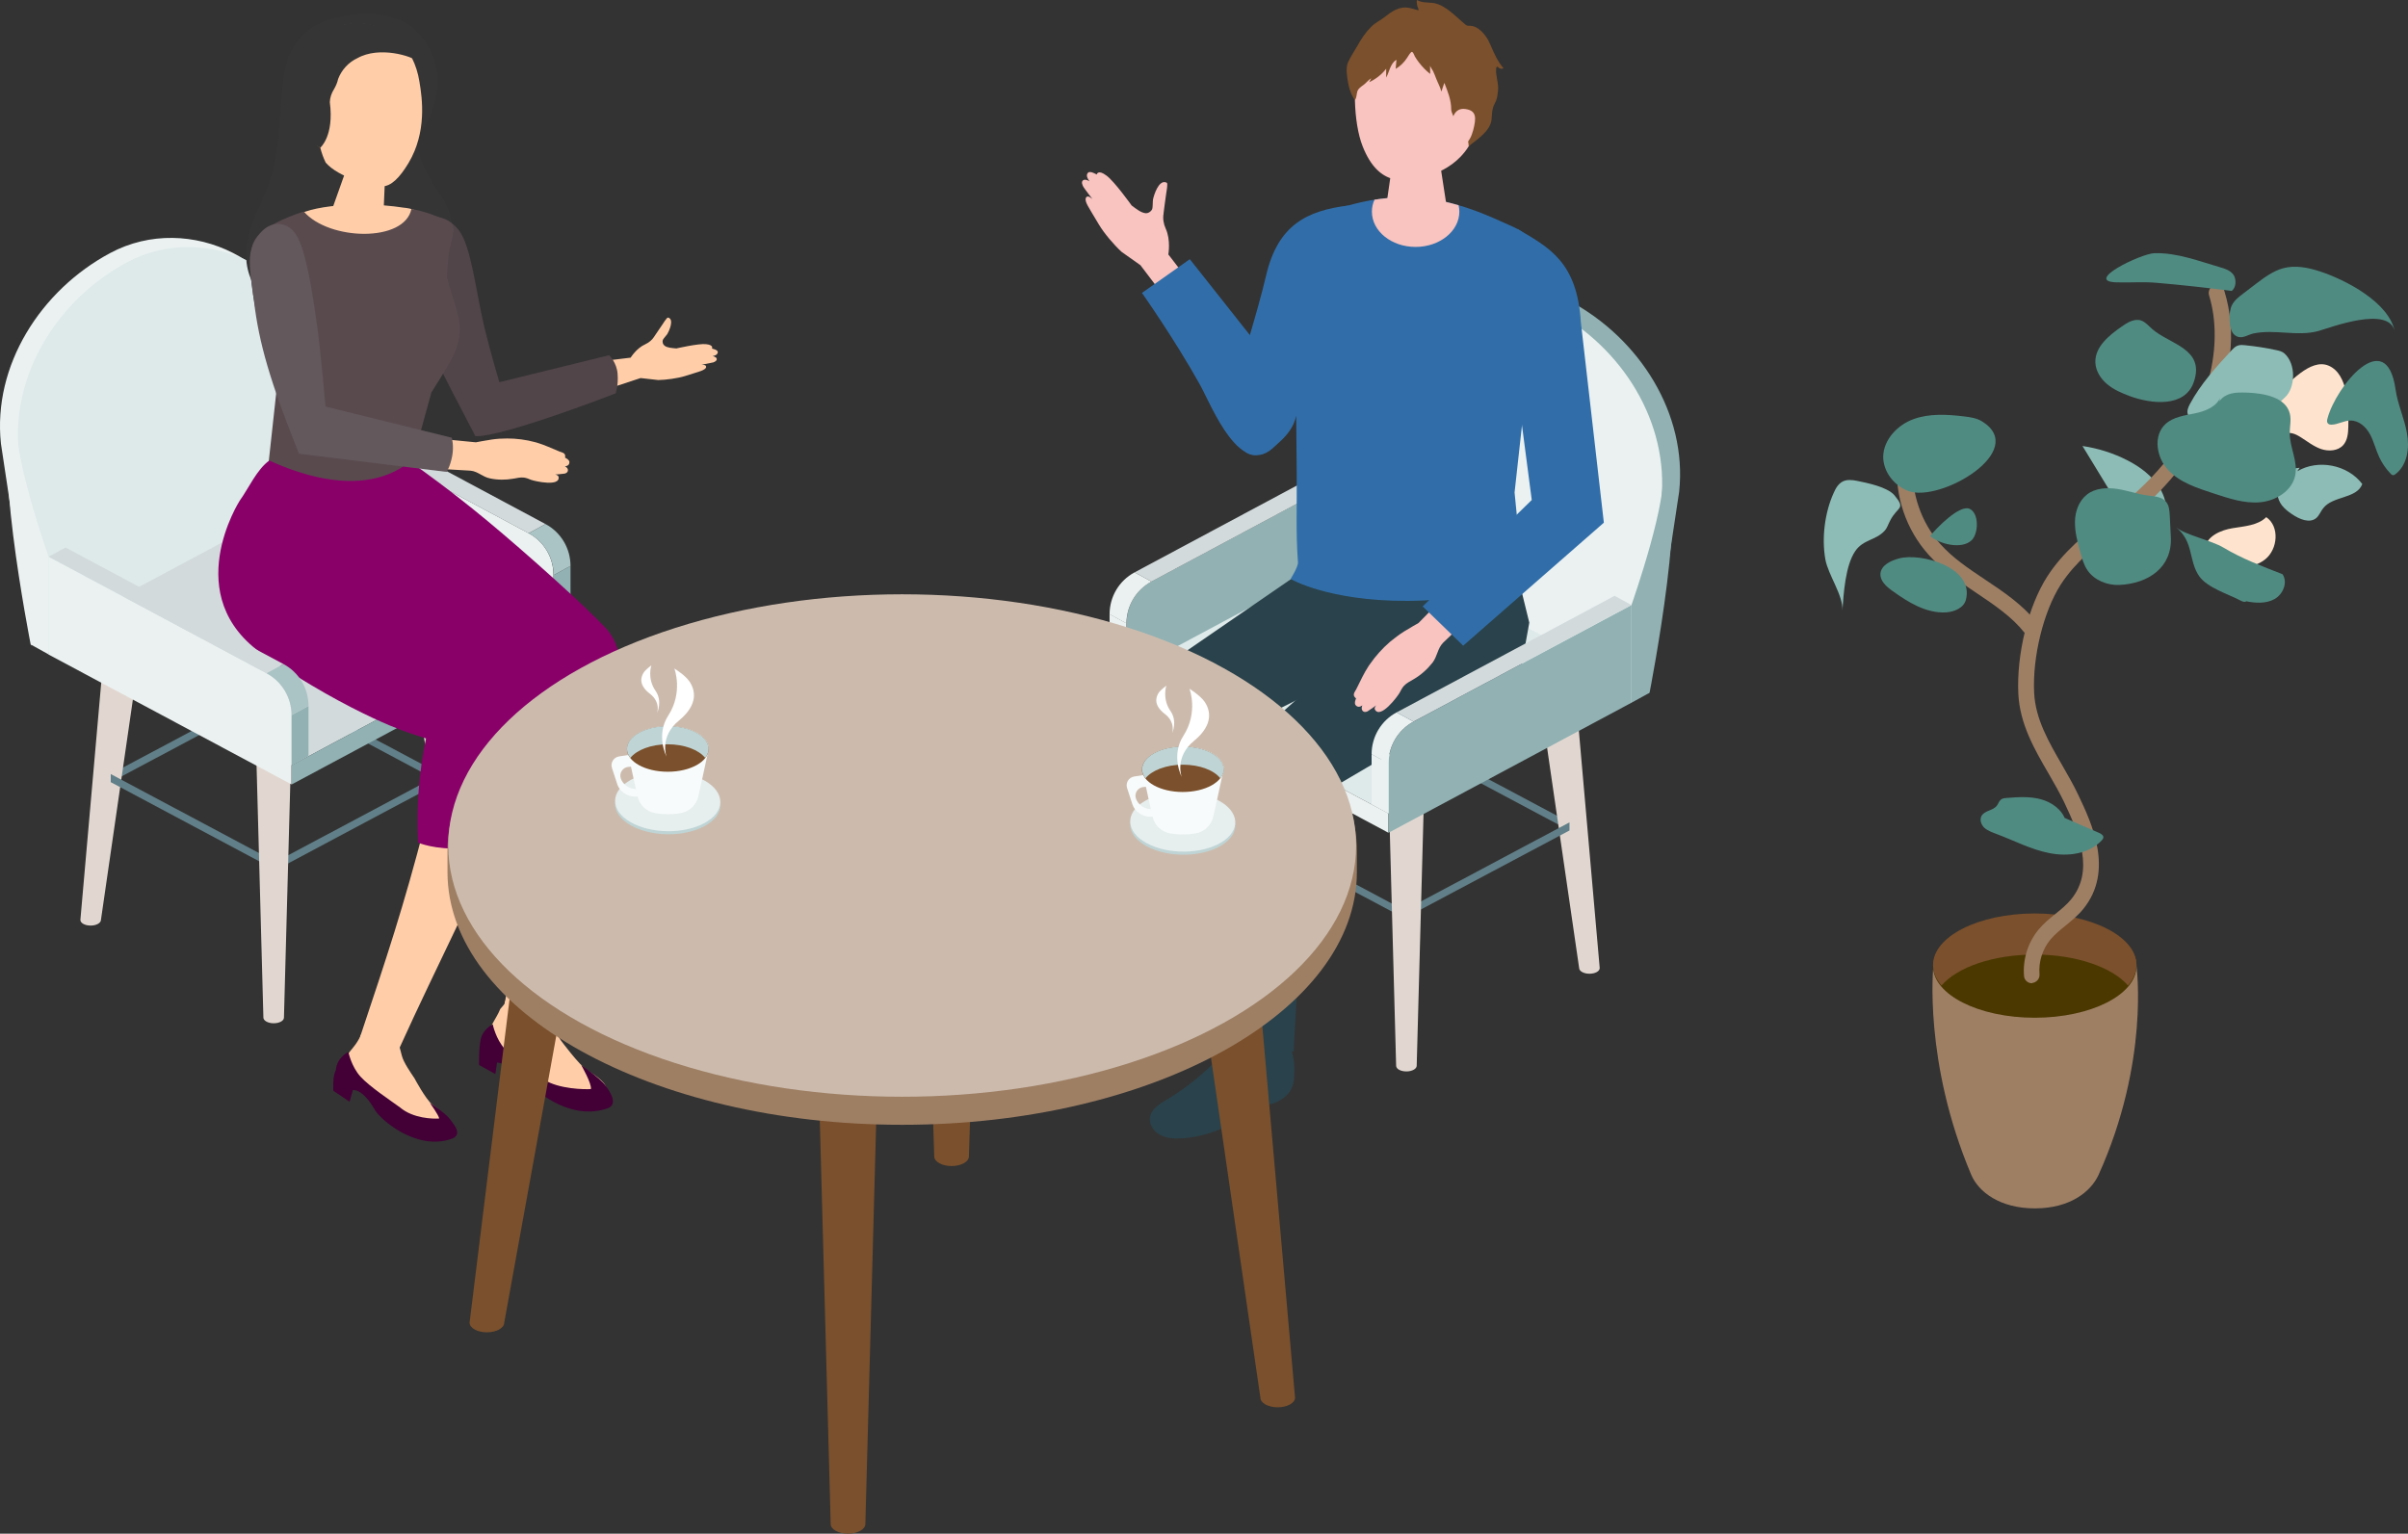 <?xml version="1.0" encoding="utf-8"?>
<!-- Generator: Adobe Illustrator 24.3.0, SVG Export Plug-In . SVG Version: 6.00 Build 0)  -->
<svg version="1.1" id="レイヤー_1" xmlns="http://www.w3.org/2000/svg" xmlns:xlink="http://www.w3.org/1999/xlink" x="0px"
	 y="0px" viewBox="0 0 156.97 100" style="enable-background:new 0 0 156.97 100;" xml:space="preserve">
<rect x="0" y="0" width="156.97" height="100" fill="#333333" stroke="none"/>
<style type="text/css">
	.st0{fill:#617F88;}
	.st1{fill:#E1D7D0;}
	.st2{fill:#EBF1F1;}
	.st3{fill:#DEE9E9;}
	.st4{fill:#E3DAD2;}
	.st5{fill:#D2DADC;}
	.st6{fill:#91B1B3;}
	.st7{fill:#AAC3C4;}
	.st8{fill:#FFCEA9;}
	.st9{fill:#420036;}
	.st10{fill:#353535;}
	.st11{fill:#514549;}
	.st12{fill:#594A4E;}
	.st13{fill:#890069;}
	.st14{fill:#63585C;}
	.st15{fill:#2A424B;}
	.st16{fill:#316EA9;}
	.st17{fill:#F9C3C0;}
	.st18{fill:#7B502C;}
	.st19{fill:#9E7F64;}
	.st20{fill:#CCBBAD;}
	.st21{fill:#4B3800;}
	.st22{fill:#8CBCB5;}
	.st23{fill:#FEE4CE;}
	.st24{fill:#508B82;}
	.st25{fill:#BFD4D5;}
	.st26{fill:#E6EEEE;}
	.st27{fill:#F8FBFB;}
	.st28{fill:#FFFFFF;}
</style>
<g>
	<g>
		<g>
			<polygon class="st0" points="7.22,51 17.97,45.27 17.97,44.75 7.22,50.47 			"/>
			<polygon class="st0" points="28.72,51 17.97,45.27 17.97,44.75 28.72,50.47 			"/>
			<path class="st1" d="M8.18,39.84c-0.68,0-1.23,0.31-1.23,0.68L5.24,59.98c0,0.21,0.3,0.37,0.67,0.37c0.37,0,0.67-0.17,0.67-0.37
				L9.4,40.52C9.4,40.14,8.85,39.84,8.18,39.84z"/>
			<path class="st1" d="M27.5,39.84c0.68,0,1.23,0.31,1.23,0.68L31.1,59.8c0,0.21-0.3,0.37-0.67,0.37c-0.37,0-0.67-0.17-0.67-0.37
				l-3.5-19.28C26.27,40.14,26.82,39.84,27.5,39.84z"/>
			<path class="st2" d="M2.05,42.08l18.35-9.82l-0.64-9.3c-0.62-5.86-7.39-9.24-12.58-6.46v0c-4.52,2.42-7.66,7.32-7.12,12.42
				L2.05,42.08z"/>
			<path class="st3" d="M3.17,42.68l18.35-9.82l-0.59-9.3c-0.62-5.86-7.45-9.24-12.64-6.46l0,0c-4.52,2.42-7.6,7.32-7.06,12.42
				L3.17,42.68z"/>
			<polygon class="st0" points="17.97,56.73 28.72,51 28.72,50.47 17.97,56.2 			"/>
			<polygon class="st0" points="17.97,56.73 7.22,51 7.22,50.47 17.97,56.2 			"/>
			<path class="st1" d="M17.84,34.67c0.68,0,1.23,0.31,1.23,0.68l-0.56,17.52c0,0.21-0.3,0.37-0.67,0.37s-0.67-0.17-0.67-0.37
				l-0.56-17.52C16.61,34.97,17.16,34.67,17.84,34.67z"/>
			<path class="st4" d="M16.61,35.35c0,0.38,0.55,0.68,1.23,0.68c0.68,0,1.23-0.31,1.23-0.68c0-0.38-0.55-0.68-1.23-0.68
				C17.16,34.67,16.61,34.97,16.61,35.35z"/>
			<path class="st1" d="M17.84,45.01c0.68,0,1.23,0.31,1.23,0.68l-0.56,20.66c0,0.21-0.3,0.37-0.67,0.37s-0.67-0.17-0.67-0.37
				l-0.56-20.66C16.61,45.31,17.16,45.01,17.84,45.01z"/>
			<path class="st4" d="M16.61,45.69c0,0.38,0.55,0.68,1.23,0.68c0.68,0,1.23-0.31,1.23-0.68c0-0.38-0.55-0.68-1.23-0.68
				C17.16,45.01,16.61,45.31,16.61,45.69z"/>
			<path class="st4" d="M26.27,40.52c0,0.38,0.55,0.68,1.23,0.68c0.68,0,1.23-0.31,1.23-0.68c0-0.38-0.55-0.68-1.23-0.68
				C26.82,39.84,26.27,40.14,26.27,40.52z"/>
			<path class="st4" d="M9.4,40.52c0,0.38-0.55,0.68-1.23,0.68c-0.68,0-1.23-0.31-1.23-0.68c0-0.38,0.55-0.68,1.23-0.68
				C8.85,39.84,9.4,40.14,9.4,40.52z"/>
			<polygon class="st5" points="37.19,40.16 19.01,49.9 3.17,41.42 21.36,31.69 			"/>
			<polygon class="st6" points="19.01,51.15 37.19,41.42 37.19,40.16 19.01,49.9 			"/>
			<path class="st2" d="M36.09,40.76l-15.84-8.48v-5.12l14.2,7.6c1.01,0.54,1.63,1.59,1.63,2.73V40.76z"/>
			<polygon class="st5" points="21.36,26.57 20.26,27.17 34.46,34.77 35.56,34.17 			"/>
			<polygon class="st6" points="37.19,36.9 36.09,37.5 36.09,40.76 37.19,40.16 			"/>
			<path class="st7" d="M35.56,34.17L35.56,34.17c1.01,0.54,1.63,1.59,1.63,2.73l0,0l-1.1,0.6v0c0-1.14-0.63-2.19-1.63-2.73h0
				L35.56,34.17z"/>
			<path class="st2" d="M1.17,27.17c-0.56,1.89,2,9.13,2,9.13v6.37L2,42.02C2,42.02-0.77,27.98,1.17,27.17z"/>
			<g>
				<g>
					<path class="st8" d="M32.89,65.46l-0.28,0.33c-0.24,0.61-0.73,1.13-0.78,1.79c-0.06,0.8,0.26,1.31,0.88,1.63l1.11,0.42
						l1.86,1.5c0.57,0.6,1.74,1,2.55,0.9c0.75-0.09,0.86-0.16,1.21-0.66c0.45-0.62-0.65-1.25-1.18-1.6
						c-0.52-0.34-1.69-1.92-1.69-1.92c-0.3-0.37-1.06-2.16-1.06-2.16L32.89,65.46z"/>
					<path class="st8" d="M32.89,65.46c0.07-0.51,0.65-0.8,1.48-0.68c0.83,0.12,1.24,0.57,1.17,1.07c-0.07,0.51-0.58,0.88-1.42,0.76
						C33.29,66.49,32.82,65.97,32.89,65.46z"/>
				</g>
				<path class="st8" d="M33.76,50.91c0.27,9.23-0.87,14.56-0.87,14.56l2.64,0.25l3.33-17.05C38.86,48.66,34.56,49.76,33.76,50.91z"
					/>
				<path class="st9" d="M37.89,69.45c0,0,0.69,1.2,0.63,1.56c-0.41,0.03-2.09,0-3.03-0.6c-0.65-0.35-1.98-1.35-2.58-2.01
					c-0.6-0.66-0.79-1.61-0.79-1.61s-0.76,0.35-0.82,1.2c-0.1,0.66-0.07,1.45-0.07,1.45l1.06,0.59l0.11-0.75
					c0,0,0.91,0.02,2.28,1.52c0.44,0.48,2.59,2.27,4.91,1.47c0.75-0.26,0.16-1.12-0.15-1.53C39.14,70.33,37.89,69.45,37.89,69.45z"
					/>
				<g>
					<path class="st8" d="M23.47,67.62l-0.15,0.26c-0.29,0.5-0.81,0.89-0.92,1.46c-0.14,0.69,0,1.23,0.55,1.58l1.11,0.24l1.56,1.74
						c0.47,0.59,1.34,1.06,2.11,1.07c0.72,0.01,1.01-0.01,1.4-0.4c0.49-0.49-0.48-1.17-0.94-1.54c-0.45-0.36-1.17-1.72-1.17-1.72
						c-0.24-0.36-0.71-1.03-0.82-1.46l-0.24-0.91L23.47,67.62z"/>
					<path class="st8" d="M23.47,67.62c0.13-0.46,1.07-1.49,1.83-1.27c0.76,0.22,0.77,1.33,0.64,1.79s-0.56,0.93-1.33,0.71
						C23.85,68.63,23.34,68.08,23.47,67.62z"/>
				</g>
				<g>
					<path class="st8" d="M27.71,53.72c-1.42,5.47-2.48,8.63-4.24,13.9c0.94,0.34,1.6,0.43,2.54,0.78c2.71-5.98,4.77-9.7,7.21-15.82
						L27.71,53.72z"/>
				</g>
				<path class="st9" d="M28.03,71.92c0,0,0.57,0.79,0.6,1.01c-0.41,0.03-1.7,0-2.55-0.72c-0.6-0.44-1.98-1.35-2.58-2.01
					c-0.6-0.66-0.79-1.61-0.79-1.61s-0.76,0.35-0.82,1.2c-0.22,0.35-0.16,1.33-0.16,1.33l1.06,0.72L23,71.08
					c0,0,0.61-0.16,1.45,1.31c0.32,0.56,2.65,2.67,4.97,1.87c0.75-0.26,0.22-0.88-0.09-1.29C29.01,72.55,28.03,71.92,28.03,71.92z"
					/>
				<path class="st8" d="M39.33,25.45l2.43-0.8l1.15,0.13c0.51-0.01,1.25-0.11,1.74-0.26c0.52-0.17,0.92-0.28,1.04-0.33
					c0.19-0.07,0.39-0.18,0.33-0.32c-0.04-0.1-0.29-0.09-0.29-0.09s0.66-0.12,0.76-0.15c0.09-0.03,0.26-0.11,0.23-0.24
					c-0.03-0.13-0.27-0.17-0.27-0.17c0.27-0.05,0.35-0.17,0.34-0.28c-0.02-0.14-0.38-0.21-0.38-0.21s0.14-0.24-0.4-0.29
					c-0.49-0.05-1.92,0.28-1.92,0.28c-0.3-0.03-0.59-0.04-0.77-0.18c-0.11-0.08-0.16-0.25-0.11-0.38c0.03-0.08,0.24-0.3,0.29-0.38
					c0.12-0.2,0.44-0.92,0.09-1.06c-0.02-0.01-0.04-0.01-0.06-0.01c-0.02,0.01-0.04,0.02-0.06,0.04c-0.1,0.12-0.19,0.25-0.27,0.38
					c-0.18,0.27-0.37,0.54-0.55,0.81c0,0.01-0.01,0.01-0.01,0.02c-0.14,0.22-0.35,0.38-0.58,0.49c-0.57,0.25-0.95,0.87-0.95,0.87
					l-2.14,0.26L39.33,25.45z"/>
				<path id="_Контур_27_1_" class="st10" d="M24.79,1.75c-0.54-0.87-4.66-1.44-6.02,2.06c-0.51,1.32-0.43,4.71-0.87,6.83
					c-0.43,2.12-1.44,3.33-1.78,5.06c-0.34,1.73,0.23,4.61,4.38,5.13c4.16,0.52,7.35-0.95,8.34-2.28c0.98-1.33,1-4.15,0-5.65
					c-1-1.5-1.78-2.75-1.78-4.74L24.79,1.75z"/>
				<g>
					<path class="st8" d="M23.98,10.36c-0.8-0.15-1.31,0.22-1.38,0.61l-0.9,2.53c-0.05,0.46,0.65,0.97,1.56,1.14
						c0.91,0.17,1.69-0.06,1.73-0.52l0.12-2.8C25.16,10.92,24.78,10.51,23.98,10.36z"/>
				</g>
				<path class="st11" d="M27.39,14.79c-0.96,1.42-0.53,2.87-0.02,5.23c0.63,2.9,1.07,3.5,3.62,8.42c1.78,0.07,9.14-2.79,9.14-2.79
					s0.19-0.5,0.13-1.27c-0.05-0.74-0.55-1.22-0.55-1.22l-7.16,1.76c0,0-0.59-1.97-0.98-3.6c-0.56-2.36-0.86-5.33-1.69-6.35
					C29.14,14.06,28.06,13.81,27.39,14.79z"/>
				<path class="st8" d="M26.31,13.54c-3.38-0.52-6.9,0.03-7.16,0.76c-0.5,1.4,1.93,1.72,3.02,1.95c1.82,0.39,4.88,0.13,5.19-2.17
					C27.42,13.62,26.31,13.54,26.31,13.54z"/>
				<path class="st12" d="M26.92,29.95c0,0-0.1,5.33-4.51,5.08c-4.41-0.25-4.99-4.04-4.99-4.04l0.63-5.77c0,0-2.35-6.68-1.57-9.29
					c0.3-1.02,2.2-1.77,3.32-2.14c1.65,1.91,6.58,2.03,7.02-0.17c0.89,0.18,1.21,0.31,2.23,0.71c0.8,0.32,0.47,0.88,0.29,1.76
					c-0.17,0.81-0.21,2.01-0.21,2.01s0.21,0.74,0.44,1.45c0.45,1.37,0.61,2.28,0,3.59c-0.3,0.65-1.45,2.45-1.45,2.45L26.92,29.95z"
					/>
				<path class="st13" d="M15.63,32.64c0,0-4.03,6.27,1.59,10.08c5.93,4.02,9.63,5.13,9.63,5.13l0.92,0.3
					c-0.46,2.23-0.64,4.52-0.52,6.79c0,0,4.3,1.93,10.33-2.82l2.35-6.16l0.35-1.65c0.31-1.14,0.04-2.36-0.7-3.25
					c-1.25-1.39-5.29-5.01-7.8-7.09s-4.45-3.44-4.45-3.44v-1.1c0,0-2.47,3.91-9.78,0.6C16.73,30.63,16.22,31.82,15.63,32.64z"/>
				<path class="st8" d="M31.02,28.84c0,0,0.73-0.14,1.03-0.18c0.34-0.05,0.67-0.07,1.01-0.07c0.62,0,1.23,0.08,1.82,0.24
					c0.04,0.01,0.07,0.02,0.11,0.03c0.51,0.15,0.99,0.38,1.48,0.58c0.13,0.05,0.34,0.08,0.37,0.25c0,0.01,0.01,0.16-0.01,0.15
					c0.01,0,0.29,0.13,0.29,0.29c0,0.13-0.07,0.26-0.3,0.27c0,0,0.19,0.08,0.2,0.24c0.01,0.16-0.13,0.22-0.21,0.24
					c-0.08,0.02-0.63,0.06-0.63,0.06s0.2,0.02,0.23,0.15c0.13,0.66-1.53,0.29-1.78,0.2c-0.15-0.06-0.31-0.13-0.47-0.15
					c-0.23-0.03-0.46,0.03-0.69,0.07c-0.51,0.09-1.03,0.09-1.54-0.02c-0.48-0.1-0.77-0.45-1.25-0.5l-1.87-0.11l0.16-1.94
					L31.02,28.84z"/>
				<path class="st14" d="M16.95,15.21c-1,1.21-0.65,2.25-0.39,4.45c0.32,2.69,1.04,5.22,2.93,9.92c1.61,0.21,9.62,1.19,9.62,1.19
					s0.24-0.35,0.37-1.05c0.12-0.66-0.03-1.18-0.03-1.18l-8.23-2.03c0,0-0.33-3.76-0.55-5.28c-0.31-2.19-0.72-4.94-1.38-5.94
					C18.69,14.38,17.65,14.38,16.95,15.21z"/>
			</g>
			<path class="st2" d="M19.01,51.15L3.17,42.68V36.3l14.2,7.6c1.01,0.54,1.63,1.59,1.63,2.73V51.15z"/>
			<polygon class="st5" points="4.27,35.7 3.17,36.3 17.38,43.9 18.48,43.3 			"/>
			<polygon class="st6" points="20.11,46.03 19.01,46.63 19.01,49.9 20.11,49.29 			"/>
			<path class="st7" d="M18.48,43.3L18.48,43.3c1.01,0.54,1.63,1.59,1.63,2.73l0,0l-1.1,0.6v0c0-1.14-0.63-2.19-1.63-2.73h0
				L18.48,43.3z"/>
		</g>
		<g>
			<polygon class="st0" points="102.31,54.15 91.55,48.42 91.55,47.89 102.31,53.62 			"/>
			<polygon class="st0" points="80.8,54.15 91.55,48.42 91.55,47.89 80.8,53.62 			"/>
			<path class="st1" d="M101.34,42.98c0.68,0,1.23,0.31,1.23,0.68l1.71,19.46c0,0.21-0.3,0.37-0.67,0.37s-0.67-0.17-0.67-0.37
				l-2.83-19.46C100.12,43.29,100.67,42.98,101.34,42.98z"/>
			<path class="st1" d="M82.03,42.98c-0.68,0-1.23,0.31-1.23,0.68l-2.38,19.28c0,0.21,0.3,0.37,0.67,0.37
				c0.37,0,0.67-0.17,0.67-0.37l3.5-19.28C83.25,43.29,82.7,42.98,82.03,42.98z"/>
			<path class="st6" d="M107.47,45.22L89.12,35.4l0.64-9.3c0.62-5.86,7.39-9.24,12.58-6.46l0,0c4.52,2.42,7.66,7.32,7.12,12.42
				L107.47,45.22z"/>
			<path class="st2" d="M106.35,45.82L88,36l0.59-9.3c0.62-5.86,7.45-9.24,12.64-6.46h0c4.52,2.42,7.6,7.32,7.06,12.42L106.35,45.82
				z"/>
			<polygon class="st0" points="91.55,59.87 80.8,54.15 80.8,53.62 91.55,59.35 			"/>
			<polygon class="st0" points="91.55,59.87 102.31,54.15 102.31,53.62 91.55,59.35 			"/>
			<path class="st1" d="M91.68,37.81c-0.68,0-1.23,0.31-1.23,0.68l0.56,17.52c0,0.21,0.3,0.37,0.67,0.37c0.37,0,0.67-0.17,0.67-0.37
				l0.56-17.52C92.91,38.12,92.36,37.81,91.68,37.81z"/>
			<path class="st4" d="M92.91,38.49c0,0.38-0.55,0.68-1.23,0.68c-0.68,0-1.23-0.31-1.23-0.68c0-0.38,0.55-0.68,1.23-0.68
				C92.36,37.81,92.91,38.12,92.91,38.49z"/>
			<path class="st1" d="M91.68,48.15c-0.68,0-1.23,0.31-1.23,0.68l0.56,20.66c0,0.21,0.3,0.37,0.67,0.37c0.37,0,0.67-0.17,0.67-0.37
				l0.56-20.66C92.91,48.46,92.36,48.15,91.68,48.15z"/>
			<path class="st4" d="M92.91,48.83c0,0.38-0.55,0.68-1.23,0.68c-0.68,0-1.23-0.31-1.23-0.68c0-0.38,0.55-0.68,1.23-0.68
				C92.36,48.15,92.91,48.46,92.91,48.83z"/>
			<path class="st4" d="M83.25,43.66c0,0.38-0.55,0.68-1.23,0.68c-0.68,0-1.23-0.31-1.23-0.68c0-0.38,0.55-0.68,1.23-0.68
				C82.7,42.98,83.25,43.29,83.25,43.66z"/>
			<path class="st4" d="M100.12,43.66c0,0.38,0.55,0.68,1.23,0.68c0.68,0,1.23-0.31,1.23-0.68c0-0.38-0.55-0.68-1.23-0.68
				C100.67,42.98,100.12,43.29,100.12,43.66z"/>
			<polygon class="st3" points="72.33,43.31 90.51,53.04 106.35,44.56 88.16,34.83 			"/>
			<polygon class="st2" points="90.51,54.3 72.33,44.56 72.33,43.31 90.51,53.04 			"/>
			<path class="st6" d="M73.43,43.91l15.84-8.48v-5.12l-14.2,7.6c-1.01,0.54-1.63,1.59-1.63,2.73V43.91z"/>
			<polygon class="st5" points="88.16,29.72 89.26,30.32 75.06,37.92 73.96,37.32 			"/>
			<polygon class="st2" points="72.33,40.04 73.43,40.64 73.43,43.91 72.33,43.31 			"/>
			<path class="st2" d="M73.96,37.32L73.96,37.32c-1.01,0.54-1.63,1.59-1.63,2.73l0,0l1.1,0.6v0c0-1.14,0.63-2.19,1.63-2.73h0
				L73.96,37.32z"/>
			<path class="st6" d="M108.35,30.32c0.56,1.89-2,9.13-2,9.13v6.37l1.18-0.65C107.53,45.17,110.29,31.12,108.35,30.32z"/>
			<g>
				<path class="st15" d="M83.57,67.28c0.07,0.06,0.13,0.15,0.21,0.29c0.45,0.81,0.64,1.51,0.59,2.44
					c-0.01,0.29-0.03,0.58-0.13,0.85c-0.17,0.46-0.58,0.8-1.02,1c-0.45,0.2-0.92,0.21-1.38,0.34c-0.3,0.09-0.47,0.35-0.72,0.54
					c-0.35,0.26-0.72,0.49-1.12,0.68c-1.01,0.5-2.2,0.82-3.33,0.81c-0.41,0-0.84-0.08-1.18-0.31c-0.34-0.23-0.58-0.64-0.53-1.05
					c0.08-0.55,0.61-0.89,1.09-1.17c0.98-0.58,1.82-1.23,2.66-1.99c0.73-0.67,1.24-1.66,1.63-2.56c0.9-0.09,1.81-0.08,2.71,0
					C83.31,67.16,83.45,67.18,83.57,67.28z"/>
				<path class="st15" d="M76.41,65.36c0.06,0.07,0.12,0.16,0.18,0.31c0.37,0.85,0.49,1.57,0.35,2.49
					c-0.04,0.28-0.09,0.57-0.21,0.83c-0.22,0.44-0.65,0.74-1.12,0.89c-0.47,0.16-0.94,0.12-1.41,0.21c-0.31,0.06-0.5,0.31-0.77,0.46
					c-0.38,0.22-0.77,0.41-1.18,0.57c-1.06,0.4-2.27,0.6-3.39,0.47c-0.41-0.05-0.83-0.16-1.15-0.43c-0.32-0.26-0.52-0.7-0.42-1.1
					c0.13-0.54,0.7-0.82,1.2-1.05c1.03-0.48,1.94-1.05,2.84-1.72c0.79-0.59,1.4-1.52,1.88-2.39c0.9,0,1.81,0.1,2.69,0.27
					C76.17,65.23,76.3,65.25,76.41,65.36z"/>
				<path class="st15" d="M89.48,37.16l0.21,3.83l-10.18,9.09l0.16,18.46c0,0,1.14,0.45,2.33,0.45s2.33-0.45,2.33-0.45l0.89-16.21
					l13.82-8.13l0.65-3.6l-1.07-4.36L89.48,37.16z"/>
				<path class="st15" d="M85.27,35.58l-0.65,1.86l-12.65,8.7l0.71,19.65c0,0,0.7,0.3,2.03,0.3c1.5,0,1.97-0.3,1.97-0.3l1.25-16.85
					l13.25-6.62l2.73-5.76L85.27,35.58z"/>
				<path class="st16" d="M99.24,37.28l-0.51-5.17l1.57-14.22c0.21-1.23-0.29-2.47-1.62-3.08c-3.07-1.39-6.67-3.12-12.48-0.84
					c-0.8,0.31-1.09,1.27-1.37,2.08c-0.33,0.97-0.49,2.01-0.45,3.03c0,0,0.06,1.76,0.06,1.76c0.03,3.36,0.06,6.72,0.09,10.09
					c0.02,2.13-0.07,3.62,0.08,5.74c0.02,0.29-0.48,1.08-0.48,1.08s2.45,1.45,7.63,1.43C97.39,39.15,99.24,37.28,99.24,37.28z"/>
				<g>
					<path class="st17" d="M92.28,16.1c1.57,0,2.85-1.03,2.85-2.3c0-0.14-0.02-0.29-0.05-0.42c-1.57-0.46-3.36-0.69-5.48-0.36
						c-0.11,0.24-0.17,0.51-0.17,0.78C89.43,15.07,90.7,16.1,92.28,16.1z"/>
				</g>
				<path class="st17" d="M92.37,9.9c1.02,0,1.55,0.57,1.55,1.07l0.51,3.32c-0.05,0.57-1.02,1.04-2.18,1.04
					c-1.16,0-2.06-0.47-2.01-1.04l0.5-3.47C90.79,10.32,91.36,9.9,92.37,9.9z"/>
				<path class="st17" d="M75.32,18.58l-0.98-1.29l-1.23-0.87c-0.49-0.45-1.13-1.2-1.47-1.77c-0.37-0.62-0.65-1.08-0.73-1.23
					c-0.13-0.23-0.22-0.51-0.05-0.6c0.13-0.06,0.36,0.17,0.36,0.17s-0.54-0.7-0.6-0.81s-0.16-0.33-0.01-0.43
					c0.15-0.1,0.41,0.07,0.41,0.07c-0.22-0.29-0.2-0.47-0.08-0.57c0.15-0.12,0.55,0.13,0.55,0.13s0.07-0.36,0.64,0.07
					c0.52,0.38,1.64,1.95,1.64,1.95c0.31,0.23,0.61,0.47,0.9,0.5c0.18,0.02,0.37-0.11,0.44-0.27c0.04-0.1,0.03-0.51,0.05-0.62
					c0.06-0.3,0.37-1.28,0.84-1.12c0.03,0.01,0.05,0.02,0.07,0.04c0.02,0.03,0.02,0.06,0.02,0.09c0,0.2-0.04,0.41-0.07,0.61
					c-0.07,0.42-0.11,0.85-0.17,1.27c0,0.01,0,0.02,0,0.03c-0.06,0.33,0,0.67,0.14,0.98c0.34,0.74,0.17,1.68,0.17,1.68l2.2,2.86
					l-2.17,1.23L75.32,18.58z"/>
				<path class="st16" d="M74.44,19.1l3.12-2.2l5.15,6.51c0,0,2.67,3.27,0.46,5.62c-2.27,2.4-4.16-2.52-4.95-3.95
					C76.53,22.05,74.44,19.1,74.44,19.1z"/>
				<path class="st16" d="M81.7,29.67c-1.14-0.1-1.73-2.29-1.46-3.4c0.51-2.17,1.71-5.79,2.3-8.33c0.77-3.28,2.66-4.2,5.34-4.54
					c1.2,2.28-2.31,10.3-3.47,14.01C84.06,28.55,82.46,29.73,81.7,29.67z"/>
				<path class="st17" d="M92.79,1.82c2.89,0.02,3.69,2.19,3.69,4.83c0,3.43-2.26,4.49-3.41,4.82c-1.41,0.41-3.17,0.78-4.24-1.92
					c-0.64-1.61-0.62-4.4-0.26-5.49C88.87,3.11,89.9,1.8,92.79,1.82z"/>
				<path class="st18" d="M90.36,4.48c0,0.19,0,0.38,0,0.58c0.11-0.2,0.17-0.42,0.26-0.63c0.09-0.21,0.21-0.42,0.41-0.53
					c-0.02,0.2-0.03,0.39-0.05,0.59c0.29-0.17,0.54-0.41,0.73-0.7c0.09-0.13,0.16-0.27,0.28-0.39c0.1-0.1,0.2,0.2,0.24,0.28
					c0.08,0.14,0.18,0.28,0.28,0.41c0.21,0.27,0.45,0.52,0.72,0.73c0-0.19-0.01-0.37-0.01-0.56c0,0.09,0.16,0.29,0.2,0.38
					c0.07,0.15,0.13,0.3,0.19,0.46c0.11,0.29,0.27,0.56,0.35,0.87c0.07-0.19,0.13-0.38,0.19-0.57c0.22,0.55,0.45,1.12,0.45,1.72
					c0,0.23,0.18,0.47,0.23,0.71c0.01,0.07,0.03,0.14,0.06,0.2c0.06,0.09,0.17,0.09,0.25,0.16c0.39,0.33,0.57,0.84,0.6,1.34
					c0.55-0.44,1.41-0.98,1.49-1.74c0.03-0.26,0.02-0.54,0.1-0.79c0.05-0.16,0.14-0.3,0.2-0.45c0.07-0.2,0.1-0.41,0.12-0.62
					c0.06-0.52-0.17-0.96-0.12-1.47c0-0.04,0.01-0.08,0.05-0.1c0.05-0.02,0.09,0.03,0.12,0.06c0.08,0.07,0.21,0.09,0.31,0.03
					c-0.37-0.42-0.6-0.94-0.82-1.45c-0.11-0.25-0.21-0.47-0.38-0.69c-0.25-0.32-0.59-0.63-1-0.63c-0.06,0-0.12,0.01-0.17-0.01
					c-0.05-0.02-0.1-0.05-0.14-0.09c-0.6-0.49-1.24-1.23-2.03-1.38C93.08,0.15,92.68,0.19,92.36,0c-0.02,0.19,0.01,0.38,0.09,0.55
					c0.02,0.05,0.04,0.08,0,0.12C92.1,0.58,91.8,0.45,91.43,0.5c-0.42,0.06-0.78,0.3-1.1,0.56c-0.31,0.25-0.66,0.4-0.95,0.69
					c-0.36,0.36-0.65,0.79-0.89,1.23c-0.2,0.35-0.46,0.73-0.62,1.09C87.71,4.45,87.81,5,87.88,5.4c0.04,0.24,0.11,0.47,0.2,0.69
					c0.06,0.14,0.15,0.32,0.24,0.45C88.44,6.35,88.42,6.2,88.47,6c0.04-0.2,0.25-0.35,0.41-0.46c0.18-0.13,0.32-0.33,0.51-0.44
					c-0.04,0.09-0.1,0.17-0.14,0.26C89.68,5.16,90.07,4.86,90.36,4.48z"/>
				<path class="st17" d="M94.65,7.96c0,0,0.05-0.98,0.89-0.85c0.72,0.11,0.7,0.58,0.49,1.39c-0.21,0.82-0.71,1.2-1.21,1.18
					C94.32,9.66,94.65,7.96,94.65,7.96z"/>
				<path class="st17" d="M92.47,40.62c0,0-0.7,0.4-0.97,0.57c-0.31,0.2-0.6,0.42-0.88,0.65c-0.5,0.43-0.95,0.93-1.33,1.48
					c-0.02,0.03-0.05,0.07-0.07,0.1c-0.32,0.48-0.55,1.01-0.81,1.52c-0.07,0.13-0.22,0.3-0.13,0.47c0,0.01,0.11,0.14,0.12,0.12
					c0,0.01-0.15,0.31-0.03,0.45c0.09,0.11,0.24,0.16,0.44,0.01c0,0-0.1,0.2,0,0.34c0.1,0.14,0.26,0.09,0.34,0.05
					c0.08-0.04,0.56-0.39,0.56-0.39s-0.15,0.16-0.08,0.28c0.35,0.63,1.46-0.84,1.6-1.09c0.09-0.15,0.16-0.32,0.28-0.45
					c0.17-0.19,0.4-0.3,0.62-0.43c0.49-0.28,0.91-0.66,1.25-1.09c0.32-0.42,0.32-0.91,0.68-1.29l1.47-1.41l-1.49-1.49L92.47,40.62z"
					/>
				<path class="st16" d="M98.92,14.93c2.07,1.21,3.89,2.16,4.13,6.07l1.5,13.08l-9.17,8.02l-2.64-2.56l7.11-6.94
					c0,0-1.16-9.06-1.46-10.61C97.4,16.87,98.92,14.93,98.92,14.93z"/>
			</g>
			<path class="st6" d="M90.51,54.3l15.84-8.48v-6.37l-14.2,7.6c-1.01,0.54-1.63,1.59-1.63,2.73V54.3z"/>
			<polygon class="st5" points="105.25,38.85 106.35,39.45 92.14,47.05 91.04,46.45 			"/>
			<polygon class="st2" points="89.41,49.17 90.51,49.77 90.51,53.04 89.41,52.44 			"/>
			<path class="st2" d="M91.04,46.45L91.04,46.45c-1.01,0.54-1.63,1.59-1.63,2.73l0,0l1.1,0.6v0c0-1.14,0.63-2.19,1.63-2.73l0,0
				L91.04,46.45z"/>
		</g>
		<g>
			<g>
				<path class="st18" d="M62.03,44.69c-1.14,0-2.07,0.51-2.07,1.15L60.9,75.4c0,0.35,0.51,0.63,1.13,0.63
					c0.62,0,1.13-0.28,1.13-0.63l0.94-29.56C64.09,45.2,63.17,44.69,62.03,44.69z"/>
				<path class="st18" d="M64.09,45.84c0,0.64-0.93,1.15-2.07,1.15c-1.14,0-2.07-0.51-2.07-1.15c0-0.64,0.93-1.15,2.07-1.15
					C63.17,44.69,64.09,45.2,64.09,45.84z"/>
			</g>
			<g>
				<path class="st18" d="M55.28,63.35c-1.14,0-2.07,0.51-2.07,1.15l0.94,34.87c0,0.35,0.51,0.63,1.13,0.63
					c0.62,0,1.13-0.28,1.13-0.63l0.94-34.87C57.35,63.87,56.42,63.35,55.28,63.35z"/>
				<path class="st18" d="M57.35,64.5c0,0.64-0.93,1.15-2.07,1.15c-1.14,0-2.07-0.51-2.07-1.15c0-0.64,0.93-1.15,2.07-1.15
					C56.42,63.35,57.35,63.87,57.35,64.5z"/>
			</g>
			<g>
				<path class="st18" d="M36.7,52.56c-1.14,0-2.07,0.51-2.07,1.15l-4.02,32.53c0,0.35,0.51,0.63,1.13,0.63s1.13-0.28,1.13-0.63
					l5.9-32.53C38.77,53.08,37.85,52.56,36.7,52.56z"/>
				<path class="st18" d="M38.77,53.71c0,0.64-0.93,1.15-2.07,1.15s-2.07-0.51-2.07-1.15c0-0.64,0.93-1.15,2.07-1.15
					S38.77,53.08,38.77,53.71z"/>
			</g>
			<g>
				<path class="st18" d="M79.46,57.14c1.14,0,2.07,0.51,2.07,1.15l2.89,32.84c0,0.35-0.51,0.63-1.13,0.63
					c-0.62,0-1.13-0.28-1.13-0.63l-4.77-32.84C77.39,57.65,78.32,57.14,79.46,57.14z"/>
				<ellipse class="st18" cx="79.46" cy="58.29" rx="2.07" ry="1.15"/>
			</g>
			<g>
				<path class="st19" d="M58.81,39.03c-16.37,0-29.64,7.38-29.64,16.48v1.35c0,9.1,13.27,16.48,29.64,16.48
					c16.37,0,29.64-7.38,29.64-16.48v-1.35C88.45,46.4,75.18,39.03,58.81,39.03z"/>
				<ellipse class="st20" cx="58.81" cy="55.13" rx="29.59" ry="16.38"/>
			</g>
		</g>
		<g>
			<g>
				<path class="st19" d="M132.64,59.64c3.66,0,6.63,1.5,6.63,3.36c0,0,0.87,6.21-2.47,13.6c-0.5,1.1-1.86,2.19-4.15,2.19
					c-2.29,0-3.68-1.08-4.15-2.19c-3.13-7.39-2.47-13.6-2.47-13.6C126.01,61.14,128.98,59.64,132.64,59.64z"/>
				<ellipse class="st21" cx="132.64" cy="63" rx="6.63" ry="3.36"/>
				<path class="st18" d="M132.64,62.24c-2.72,0-5.06,0.83-6.08,2.02c-0.35-0.41-0.55-0.86-0.55-1.34c0-1.86,2.97-3.36,6.63-3.36
					s6.63,1.5,6.63,3.36c0,0.47-0.2,0.93-0.55,1.34C137.7,63.08,135.36,62.24,132.64,62.24z"/>
			</g>
			<g>
				<path class="st22" d="M149.75,30.73c1.36-0.81,3.29-0.43,4.24,0.83c-0.36,0.97-1.92,0.76-2.55,1.58
					c-0.16,0.2-0.25,0.46-0.44,0.63c-0.44,0.38-1.12,0.08-1.6-0.25c-0.24-0.16-0.47-0.34-0.65-0.57c-0.34-0.44-0.4-1.07-0.17-1.58
					c0.24-0.5,0.77-0.85,1.33-0.87"/>
				<path class="st23" d="M143.73,35.72c0.15-0.77,1.02-1.15,1.8-1.28c0.77-0.13,1.64-0.17,2.2-0.72c0.88,0.6,0.76,2.09-0.07,2.75
					c-0.83,0.67-2.08,0.6-3.02,0.09c-0.49-0.27-0.96-0.89-0.61-1.33"/>
				<path class="st23" d="M153.08,27.83c-0.01,0.42-0.05,0.88-0.34,1.2c-0.35,0.38-0.95,0.41-1.43,0.25
					c-0.49-0.17-0.89-0.49-1.33-0.77c-0.18-0.11-0.37-0.22-0.57-0.26c-0.23-0.05-0.47-0.02-0.7-0.05c-0.41-0.06-0.78-0.33-0.96-0.7
					c-0.18-0.37-0.16-0.83,0.05-1.19c0.15-0.26,0.39-0.45,0.62-0.64c0.81-0.66,2.18-2.33,3.37-1.83
					C153.12,24.4,153.1,26.68,153.08,27.83z"/>
				<path class="st22" d="M140.79,31.83c-0.5-0.81-1.29-1.4-2.14-1.83c-0.9-0.46-1.89-0.77-2.9-0.92c1.01,1.66,2.03,3.33,3.04,4.99
					C140.45,36.79,142.03,33.85,140.79,31.83z"/>
				<g>
					<path class="st19" d="M132.45,64.11c-0.26,0-0.49-0.2-0.51-0.47c-0.09-1.08,0.25-2.18,0.94-3.02c0.34-0.41,0.74-0.74,1.13-1.05
						c0.37-0.3,0.72-0.59,1-0.93c1.49-1.83,0.59-4.14-0.46-6.35c-0.3-0.62-0.65-1.23-1.02-1.87c-0.92-1.58-1.86-3.22-1.96-5.16
						c-0.13-2.58,0.64-5.74,1.89-7.68c1.03-1.6,2.51-2.79,3.95-3.94c0.47-0.37,0.95-0.76,1.4-1.15c5.41-4.66,6.18-10.04,5.19-13.24
						c-0.08-0.27,0.07-0.56,0.34-0.65c0.27-0.08,0.56,0.07,0.65,0.34c1.73,5.59-1.88,11.21-5.5,14.32c-0.47,0.4-0.96,0.79-1.43,1.17
						c-1.43,1.15-2.79,2.23-3.73,3.69c-1.12,1.75-1.85,4.72-1.73,7.07c0.09,1.69,0.93,3.15,1.82,4.69c0.36,0.63,0.74,1.28,1.05,1.94
						c0.88,1.85,2.36,4.95,0.33,7.45c-0.34,0.42-0.75,0.75-1.15,1.08c-0.37,0.3-0.71,0.58-0.99,0.91c-0.52,0.63-0.78,1.46-0.71,2.27
						c0.02,0.28-0.19,0.53-0.47,0.56C132.48,64.11,132.47,64.11,132.45,64.11z"/>
				</g>
				<g>
					<path class="st19" d="M132.36,41.43c-0.15,0-0.3-0.07-0.4-0.19c-0.83-1.04-1.95-1.79-3.14-2.59c-1.09-0.73-2.21-1.48-3.11-2.49
						c-1.46-1.63-2.2-3.82-2.04-6c0.02-0.28,0.27-0.5,0.55-0.48c0.28,0.02,0.5,0.27,0.48,0.55c-0.14,1.88,0.53,3.83,1.78,5.24
						c0.81,0.91,1.83,1.59,2.92,2.32c1.2,0.8,2.44,1.63,3.37,2.8c0.18,0.22,0.14,0.55-0.08,0.73
						C132.59,41.39,132.47,41.43,132.36,41.43z"/>
				</g>
				<path class="st22" d="M148.92,23.05c-0.14-0.13-0.34-0.18-0.53-0.22c-0.67-0.15-1.35-0.25-2.04-0.32
					c-0.18-0.02-0.36-0.03-0.52,0.04c-0.14,0.06-0.24,0.17-0.35,0.28c-1.01,1.09-2.03,2.21-2.73,3.52
					c-0.11,0.21-0.21,0.45-0.13,0.67c0.64,1.71,3.64,1.25,4.69,0.36c0.55-0.46,1.17-1,1.67-1.5
					C149.62,25.27,149.69,23.74,148.92,23.05z"/>
				<path class="st24" d="M144.52,26.59c0.03-0.41,0.38-0.75,0.77-0.88c0.39-0.14,0.81-0.12,1.23-0.11
					c1.11,0.05,2.49,0.31,2.75,1.38c0.1,0.41-0.01,0.84-0.01,1.26c0,0.93,0.54,1.84,0.36,2.75c-0.2,1.02-1.27,1.67-2.3,1.76
					c-1.03,0.09-2.05-0.26-3.03-0.58c-1.06-0.35-2.18-0.7-2.95-1.52c-0.77-0.81-1-2.24-0.18-3c0.51-0.47,1.25-0.56,1.93-0.7
					s1.43-0.44,1.67-1.09C144.4,26.64,145.34,26.83,144.52,26.59z"/>
				<path class="st24" d="M124.38,32.01c2.11,0.79,7.89-2.63,4.83-4.53c-0.35-0.22-0.78-0.28-1.19-0.33
					c-1.1-0.13-2.25-0.2-3.29,0.18c-1.04,0.38-1.94,1.33-1.97,2.43C122.75,30.74,123.46,31.66,124.38,32.01z"/>
				<path class="st24" d="M137.98,18.41c-2.19-0.05,1.57-1.87,2.45-1.9c1.48-0.05,2.98,0.54,4.3,0.92c0.32,0.09,0.65,0.2,0.86,0.48
					c0.2,0.29,0.19,0.83-0.11,1.06c-1.63-0.21-3.26-0.39-4.9-0.53C139.67,18.36,138.89,18.44,137.98,18.41z"/>
				<path class="st24" d="M125.82,34.95c0.38-0.48,1.94-2.11,2.6-1.76c0.61,0.33,0.54,1.61,0.11,2.03
					C127.87,35.86,126.4,35.46,125.82,34.95z"/>
				<path class="st24" d="M140.29,21.45c-0.23-0.2-0.43-0.45-0.71-0.55c-0.45-0.15-0.91,0.13-1.3,0.41c-0.81,0.57-1.71,1.3-1.69,2.3
					c0.01,0.56,0.34,1.08,0.77,1.44c0.43,0.36,0.95,0.58,1.48,0.78c1.36,0.5,3.59,0.78,4.17-0.93
					C143.75,22.73,141.44,22.46,140.29,21.45z"/>
				<path class="st24" d="M151.14,21.58c0.74-0.21,4.65-1.71,4.97,0.06c-0.35-1.93-3.24-3.41-4.9-3.95c-0.77-0.25-1.6-0.41-2.38-0.2
					c-0.65,0.18-1.21,0.59-1.75,1c-0.28,0.22-0.57,0.43-0.85,0.65c-0.29,0.22-0.58,0.44-0.74,0.76c-0.22,0.42-0.25,1.64,0.2,1.96
					c0.43,0.31,0.76-0.02,1.22-0.12C148.31,21.45,149.76,21.96,151.14,21.58z"/>
				<path class="st24" d="M146.4,39.2c0.63,0.13,1.31,0.17,1.87-0.14c0.56-0.31,0.88-1.1,0.52-1.62c-1.33-0.52-2.64-1.01-3.84-1.73
					c-0.8-0.48-2.48-0.82-3.09-1.32c1.16,0.94,0.79,2.16,1.5,3.18c0.53,0.76,1.91,1.17,2.7,1.59c0.1,0.05,0.22,0.11,0.33,0.07
					c0.11-0.04,0.12-0.24,0.01-0.25"/>
				<path class="st24" d="M134.65,53.49c-0.23-0.71-0.91-1.19-1.63-1.38s-1.48-0.14-2.22-0.08c-0.12,0.01-0.26,0.02-0.36,0.1
					c-0.13,0.1-0.17,0.27-0.27,0.4c-0.24,0.33-0.8,0.31-1,0.67c-0.14,0.25-0.02,0.58,0.18,0.77c0.21,0.19,0.49,0.29,0.75,0.39
					c1.16,0.43,2.26,1.02,3.47,1.26c1.21,0.25,2.6,0.07,3.44-0.83c0.05-0.05,0.09-0.11,0.1-0.18c0.02-0.14-0.14-0.24-0.27-0.3
					c-1-0.43-1.99-0.87-2.99-1.3"/>
				<path class="st24" d="M156.16,25.4c0.14,0.97,0.57,1.87,0.74,2.83c0.18,0.96,0.04,2.08-0.74,2.68
					c-0.05,0.04-0.11,0.08-0.18,0.07c-0.06-0.01-0.1-0.05-0.14-0.09c-0.3-0.31-0.55-0.67-0.74-1.07c-0.23-0.49-0.35-1.03-0.61-1.51
					c-0.26-0.48-0.73-0.9-1.27-0.89c-0.42,0-0.81,0.26-1.23,0.27c-0.09,0-0.19-0.01-0.25-0.09c-0.07-0.08-0.05-0.21-0.02-0.31
					C152.26,25.21,155.56,21.15,156.16,25.4z"/>
				<path class="st24" d="M141.51,35.02c-0.02-0.47-0.05-0.94-0.07-1.41c-0.02-0.31-0.04-0.65-0.24-0.89
					c-0.27-0.33-0.76-0.36-1.18-0.41c-0.68-0.09-1.33-0.33-2.01-0.43c-0.68-0.1-1.42-0.06-1.96,0.36c-0.53,0.41-0.78,1.1-0.79,1.77
					s0.16,1.32,0.34,1.97c0.12,0.42,0.23,0.85,0.48,1.21c0.45,0.65,1.28,0.98,2.07,0.95C140.06,38.05,141.61,36.99,141.51,35.02z"/>
				<path class="st22" d="M121.04,31.35c-0.3-0.06-0.62-0.09-0.89,0.03c-0.3,0.14-0.48,0.44-0.61,0.74
					c-0.59,1.29-0.8,2.96-0.55,4.36c0.18,1,1.18,2.37,1.11,3.33c0.08-1.11,0.19-2.93,0.84-3.88c0.52-0.76,1.33-0.69,1.91-1.32
					c0.17-0.18,0.24-0.44,0.36-0.66c0.48-0.95,1.06-0.72,0.28-1.66C123.03,31.75,121.69,31.48,121.04,31.35z"/>
				<path class="st24" d="M128.15,39.11c0.56-2.13-2.94-3.08-4.35-2.7c-0.54,0.14-1.18,0.44-1.22,1c-0.03,0.47,0.39,0.84,0.77,1.11
					c1.04,0.75,2.2,1.47,3.48,1.41C127.39,39.9,128.01,39.64,128.15,39.11z"/>
			</g>
		</g>
		<g>
			<g>
				<path class="st25" d="M74.38,52.59c-1.15,0.84-0.86,2.06,0.64,2.72c1.5,0.67,3.65,0.52,4.8-0.32s0.86-2.06-0.64-2.72
					C77.69,51.61,75.53,51.75,74.38,52.59z"/>
				<path class="st26" d="M74.38,52.39c-1.15,0.84-0.86,2.06,0.64,2.72c1.5,0.67,3.65,0.52,4.8-0.32c1.15-0.84,0.86-2.06-0.64-2.72
					C77.69,51.41,75.53,51.55,74.38,52.39z"/>
				<path class="st27" d="M74.88,51.3l-0.31,0.01c-0.39,0.02-0.65,0.4-0.52,0.77l-0.02-0.05c0.15,0.44,0.56,0.73,1.02,0.73
					l0.15,0.45l-0.06,0.04h-0.21c-0.45,0-0.95-0.34-1.1-0.77l-0.35-1.07c-0.13-0.35,0.09-0.72,0.46-0.78l0.71-0.11L74.88,51.3z"/>
				<g>
					<path class="st27" d="M79.34,52.13l-0.25,1.11c-0.12,0.55-0.56,0.98-1.11,1.09c-0.27,0.05-0.57,0.08-0.87,0.08
						c-0.3,0-0.6-0.03-0.87-0.08c-0.55-0.11-0.99-0.54-1.11-1.09l-0.25-1.11l-0.43-1.98c0-0.82,1.19-1.48,2.66-1.48
						c1.47,0,2.66,0.66,2.66,1.48L79.34,52.13z"/>
					<path class="st18" d="M74.44,50.16c0,0.82,1.19,1.48,2.66,1.48c1.47,0,2.66-0.66,2.66-1.48s-1.19-1.48-2.66-1.48
						C75.64,48.68,74.44,49.34,74.44,50.16z"/>
					<path class="st25" d="M77.11,49.86c-1.09,0-2.03,0.37-2.44,0.89c-0.14-0.18-0.22-0.38-0.22-0.59c0-0.82,1.19-1.48,2.66-1.48
						c1.47,0,2.66,0.66,2.66,1.48c0,0.21-0.08,0.41-0.22,0.59C79.14,50.22,78.2,49.86,77.11,49.86z"/>
				</g>
			</g>
			<path class="st28" d="M78.52,45.75c0.37,0.54,0.62,1.48-0.68,2.55s-0.81,2.36-0.81,2.36s-0.72-1.4,0.11-2.68
				c0.99-1.53,0.4-3.07,0.4-3.07S78.23,45.34,78.52,45.75z"/>
			<path class="st28" d="M75.52,45.19c-0.19,0.3-0.31,0.81,0.41,1.36c0.72,0.55,0.48,1.25,0.48,1.25s0.36-0.77-0.11-1.44
				c-0.56-0.81-0.27-1.65-0.27-1.65S75.67,44.96,75.52,45.19z"/>
		</g>
		<g>
			<g>
				
					<ellipse transform="matrix(0.014 -1 1 0.014 -9.562 95.251)" class="st25" cx="43.53" cy="52.48" rx="1.94" ry="3.43"/>
				
					<ellipse transform="matrix(0.014 -1 1 0.014 -9.363 95.055)" class="st26" cx="43.53" cy="52.28" rx="1.94" ry="3.43"/>
				<path class="st27" d="M41.3,49.98L40.99,50c-0.39,0.02-0.65,0.4-0.52,0.77l-0.02-0.05c0.15,0.44,0.56,0.73,1.02,0.73l0.15,0.45
					l-0.06,0.04h-0.21c-0.45,0-0.95-0.34-1.1-0.77l-0.35-1.07c-0.13-0.35,0.09-0.72,0.46-0.78l0.71-0.11L41.3,49.98z"/>
				<g>
					<path class="st27" d="M45.77,50.81l-0.25,1.11c-0.12,0.55-0.56,0.98-1.11,1.09c-0.27,0.05-0.57,0.08-0.87,0.08
						c-0.3,0-0.6-0.03-0.87-0.08c-0.55-0.11-0.99-0.54-1.11-1.09l-0.25-1.11l-0.43-1.98c0-0.82,1.19-1.48,2.66-1.48
						c1.47,0,2.66,0.66,2.66,1.48L45.77,50.81z"/>
					<path class="st18" d="M40.87,48.84c0,0.82,1.19,1.48,2.66,1.48c1.47,0,2.66-0.66,2.66-1.48c0-0.82-1.19-1.48-2.66-1.48
						C42.06,47.36,40.87,48.02,40.87,48.84z"/>
					<path class="st25" d="M43.53,48.53c-1.09,0-2.03,0.37-2.44,0.89c-0.14-0.18-0.22-0.38-0.22-0.59c0-0.82,1.19-1.48,2.66-1.48
						c1.47,0,2.66,0.66,2.66,1.48c0,0.21-0.08,0.41-0.22,0.59C45.56,48.9,44.63,48.53,43.53,48.53z"/>
				</g>
			</g>
			<path class="st28" d="M44.94,44.43c0.37,0.54,0.62,1.48-0.68,2.55c-1.3,1.06-0.81,2.36-0.81,2.36s-0.72-1.4,0.11-2.68
				c0.99-1.53,0.4-3.07,0.4-3.07S44.66,44.02,44.94,44.43z"/>
			<path class="st28" d="M41.95,43.87c-0.19,0.3-0.31,0.81,0.41,1.36c0.72,0.55,0.48,1.25,0.48,1.25s0.36-0.77-0.11-1.44
				c-0.56-0.81-0.27-1.65-0.27-1.65S42.09,43.64,41.95,43.87z"/>
		</g>
	</g>
	<g>
		<path id="_Контур_28_1_" class="st10" d="M22.06,1.15c0,0,3.1-0.9,4.98,0.78c1.27,1.16,1.78,2.94,1.33,4.6
			c-0.25,0.98-0.75,2.32-1.53,2.37C26.07,8.95,22.06,1.15,22.06,1.15z"/>
		<path id="_Контур_31_1_" class="st8" d="M27.34,5.32L27.34,5.32c-0.35-2.22-1.95-3.9-4.25-3.77
			c-2.43,0.12-4.31,2.18-4.19,4.61c0.07,1.41,0.8,2.7,1.98,3.47c0.08,0.33,0.2,0.66,0.35,0.97c0.81,0.95,2.97,1.55,3.68,1.55
			c0.59,0,1.14-0.56,1.72-1.52C27.83,8.62,27.53,6.42,27.34,5.32z"/>
		<path class="st10" d="M22.38,1.6c-1.61,0.31-2.93,0.77-3.37,2.34c-0.3,1.09-0.69,3.16-0.31,4.03l0.23,0.63l1.95,1.03
			c0,0,0.91-0.76,0.62-2.97c0.01-0.3,0.11-0.59,0.27-0.84c0.12-0.21,0.22-0.43,0.27-0.67c0.23-0.6,0.68-1.09,1.26-1.36
			c1.45-0.81,3.56-0.11,3.87,0.18C26.35,2.15,24.34,1.15,22.38,1.6z"/>
	</g>
</g>
</svg>
